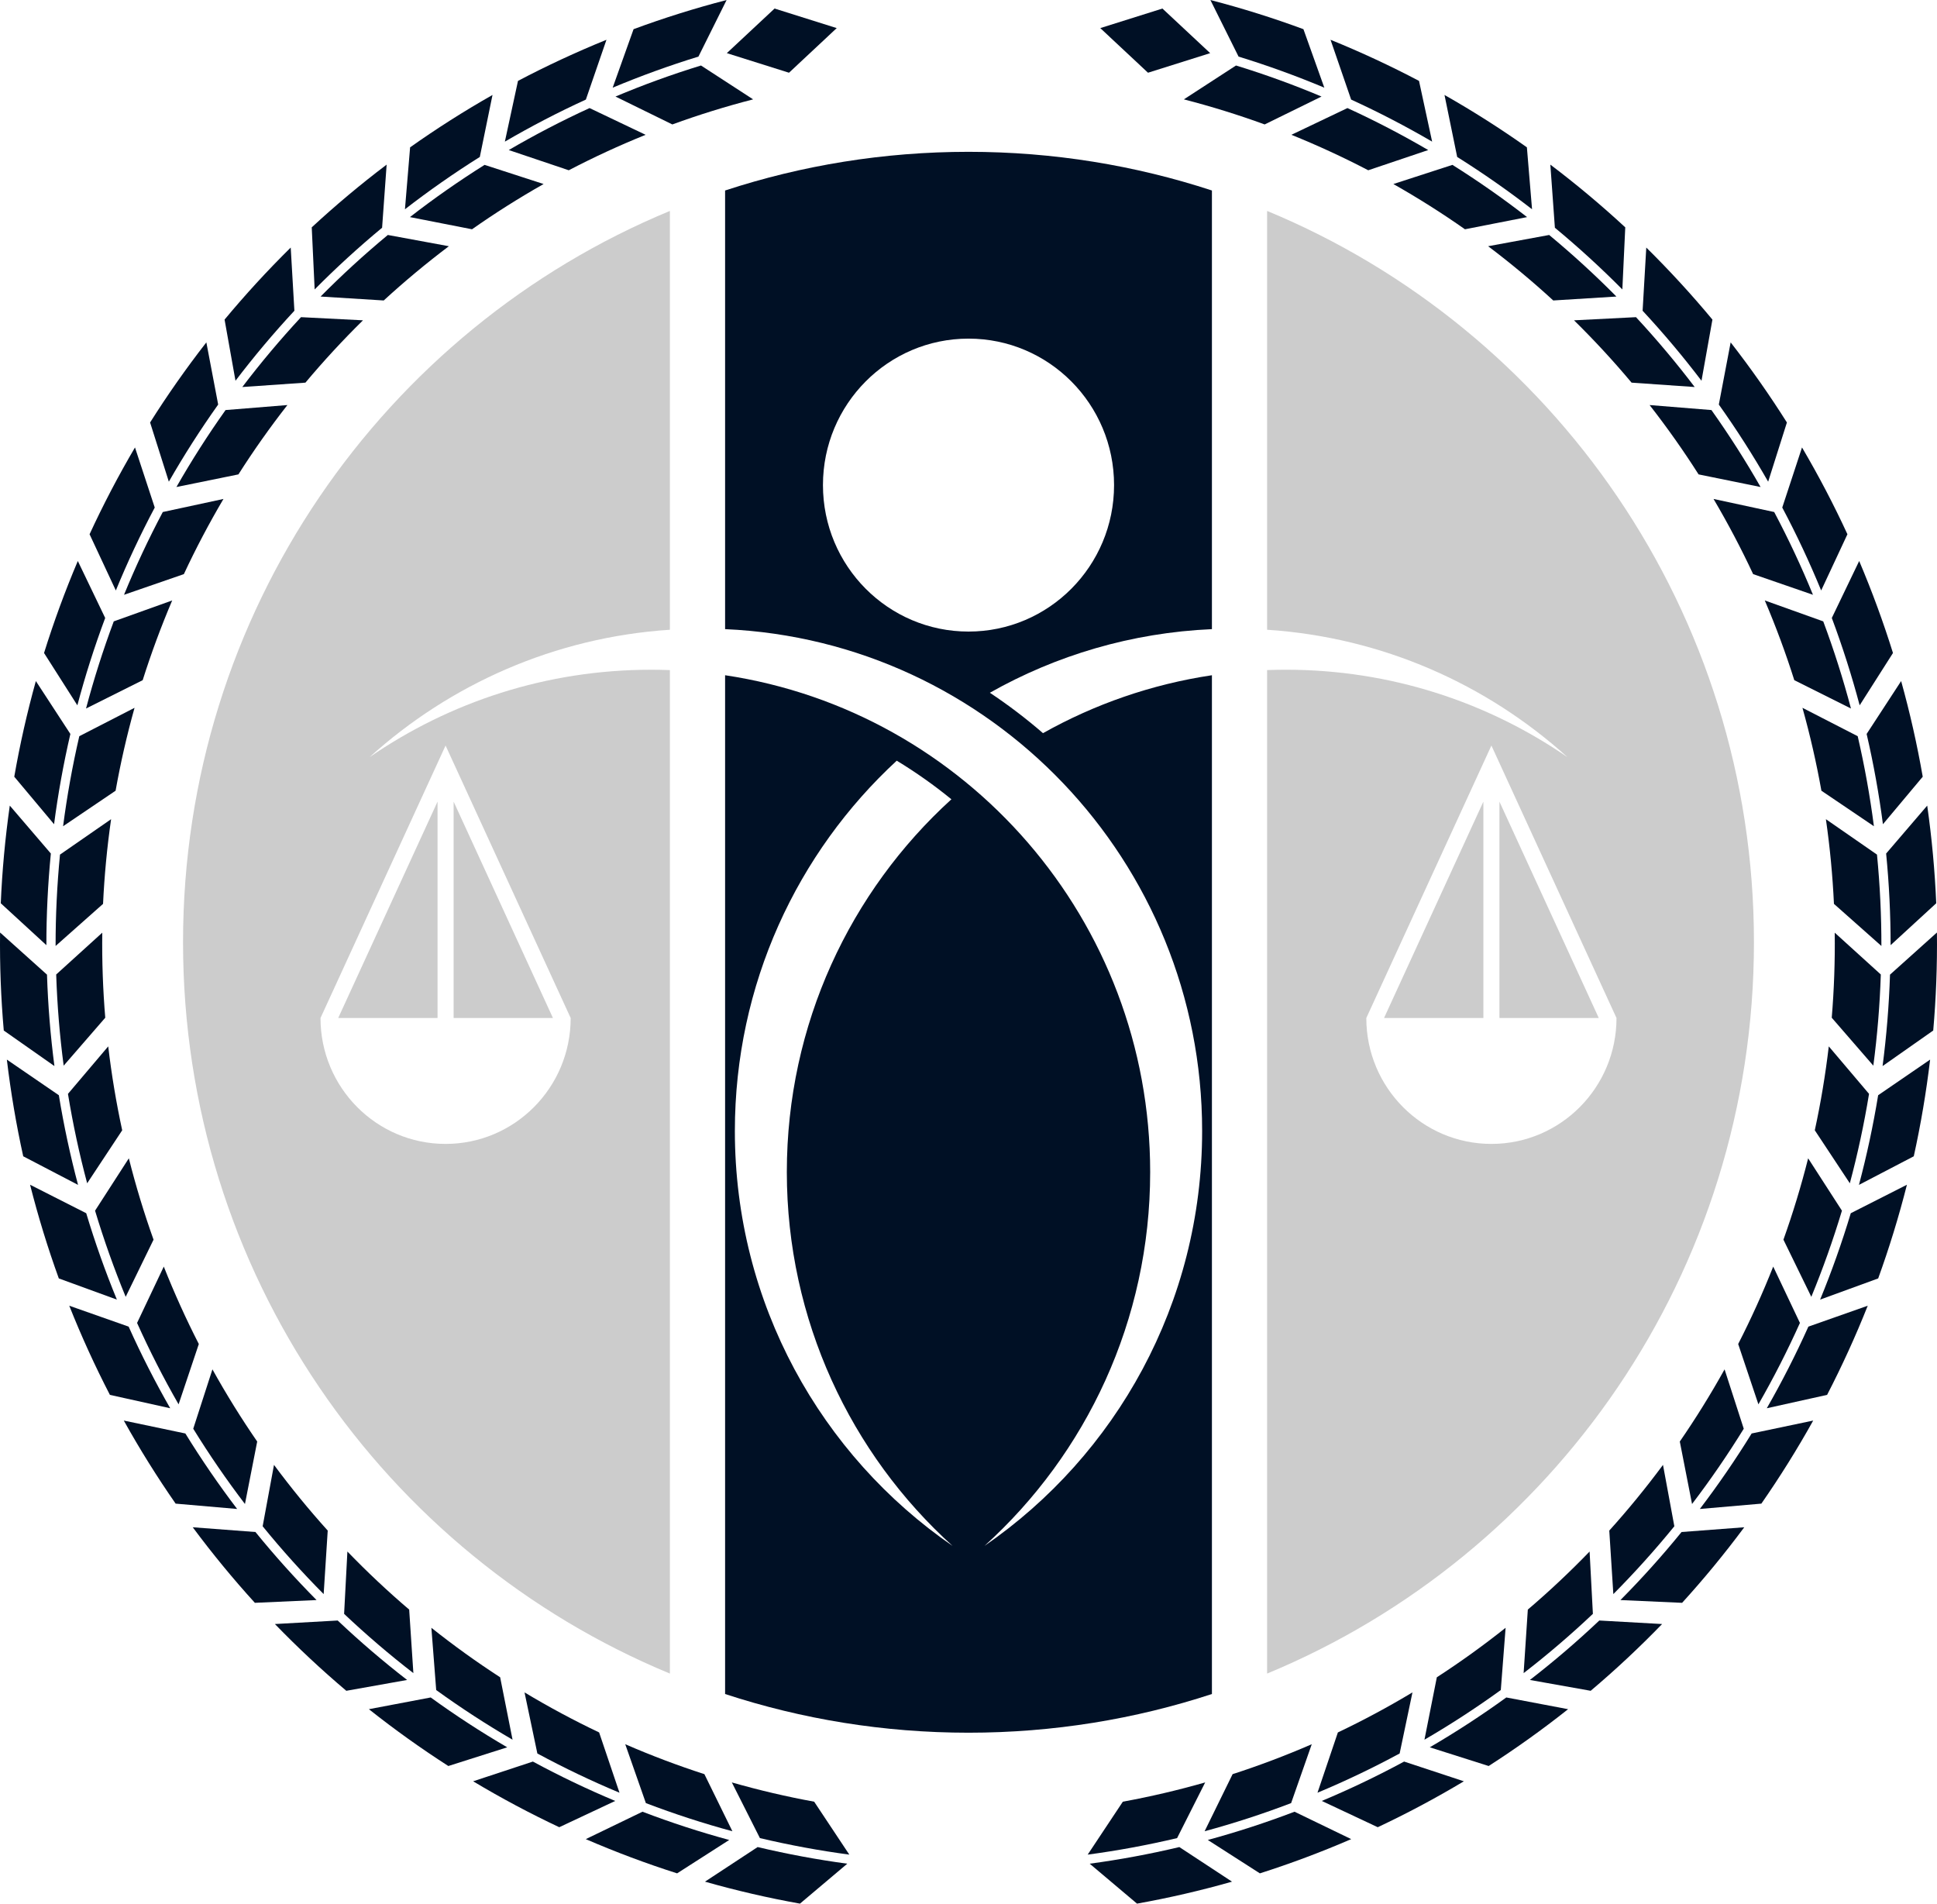 <svg xmlns="http://www.w3.org/2000/svg" width="115" height="113" viewBox="0 0 115 113" fill="none"><path fill-rule="evenodd" clip-rule="evenodd" d="M26.454 44.255L33.881 60.43C33.881 64.557 30.556 67.903 26.454 67.903C22.353 67.903 19.028 64.557 19.028 60.43L26.454 44.255ZM32.829 60.43L26.932 47.585V60.43H32.829ZM25.977 60.43V47.585L20.079 60.43H25.977ZM39.771 37.382V12.521C22.809 19.542 10.867 36.334 10.867 55.933C10.867 75.531 22.809 92.323 39.771 99.344V39.777C39.399 39.763 39.026 39.756 38.651 39.756C32.451 39.756 26.696 41.672 21.939 44.947C26.731 40.615 32.934 37.832 39.771 37.382Z" fill="#CCCCCC"></path><path fill-rule="evenodd" clip-rule="evenodd" d="M43.629 67.136C43.629 58.436 47.333 50.605 53.24 45.154C54.376 45.843 55.46 46.609 56.485 47.446C50.485 52.903 46.714 60.796 46.714 69.575C46.714 78.354 50.513 86.306 56.553 91.765C48.75 86.394 43.629 77.367 43.629 67.136ZM48.859 28.795C48.859 23.993 52.728 20.101 57.501 20.101C62.273 20.101 66.142 23.993 66.142 28.795C66.142 33.597 62.273 37.49 57.501 37.49C52.729 37.49 48.859 33.597 48.859 28.795ZM43.049 11.308V37.346C58.806 38.037 71.371 51.11 71.371 67.136C71.371 77.367 66.25 86.394 58.448 91.765C64.487 86.306 68.286 78.387 68.286 69.575C68.286 54.61 57.33 42.219 43.049 40.082V100.557C47.599 102.048 52.456 102.854 57.5 102.854C62.545 102.854 67.402 102.048 71.952 100.557V40.082C68.358 40.62 64.974 41.807 61.923 43.521C60.925 42.657 59.871 41.855 58.769 41.122C62.696 38.902 67.177 37.556 71.952 37.346V11.308C67.402 9.817 62.544 9.012 57.5 9.012C52.456 9.012 47.599 9.817 43.049 11.308Z" fill="#001025"></path><path fill-rule="evenodd" clip-rule="evenodd" d="M81.118 60.43L88.545 44.255L95.972 60.43C95.972 64.557 92.647 67.903 88.545 67.903C84.444 67.903 81.118 64.557 81.118 60.43ZM88.068 47.586L82.17 60.43H88.068V47.586ZM89.022 47.586V60.43H94.92L89.022 47.586ZM75.229 12.521V37.382C82.065 37.832 88.269 40.614 93.061 44.946C88.303 41.671 82.548 39.755 76.349 39.755C75.974 39.755 75.6 39.763 75.228 39.776V99.344C92.19 92.323 104.132 75.531 104.132 55.932C104.132 36.334 92.19 19.542 75.229 12.521Z" fill="#CCCCCC"></path><path fill-rule="evenodd" clip-rule="evenodd" d="M70.018 109.642C68.245 110.063 66.469 110.391 64.696 110.63L67.505 113C69.386 112.664 71.267 112.23 73.145 111.696L70.018 109.642Z" fill="#001025"></path><path fill-rule="evenodd" clip-rule="evenodd" d="M64.576 110.091C66.344 109.855 68.115 109.529 69.884 109.11L71.552 105.805C69.924 106.27 68.293 106.651 66.663 106.949L64.576 110.091Z" fill="#001025"></path><path fill-rule="evenodd" clip-rule="evenodd" d="M76.856 107.544C75.152 108.194 73.434 108.752 71.707 109.221L74.799 111.203C76.62 110.623 78.429 109.946 80.221 109.171L76.856 107.544Z" fill="#001025"></path><path fill-rule="evenodd" clip-rule="evenodd" d="M71.518 108.703C73.24 108.237 74.954 107.681 76.654 107.033L77.879 103.538C76.325 104.213 74.757 104.804 73.18 105.314L71.518 108.703Z" fill="#001025"></path><path fill-rule="evenodd" clip-rule="evenodd" d="M83.363 104.567C81.758 105.434 80.126 106.213 78.475 106.904L81.797 108.464C83.528 107.65 85.234 106.742 86.91 105.738L83.363 104.567Z" fill="#001025"></path><path fill-rule="evenodd" clip-rule="evenodd" d="M78.22 106.416C79.868 105.728 81.496 104.952 83.097 104.087L83.858 100.461C82.406 101.334 80.928 102.126 79.43 102.838L78.22 106.416Z" fill="#001025"></path><path fill-rule="evenodd" clip-rule="evenodd" d="M89.429 100.762C87.95 101.833 86.433 102.819 84.886 103.721L88.382 104.831C89.992 103.797 91.566 102.673 93.098 101.458L89.429 100.762Z" fill="#001025"></path><path fill-rule="evenodd" clip-rule="evenodd" d="M84.57 103.269C86.114 102.371 87.627 101.389 89.103 100.321L89.388 96.626C88.061 97.682 86.698 98.661 85.305 99.564L84.57 103.269Z" fill="#001025"></path><path fill-rule="evenodd" clip-rule="evenodd" d="M94.951 96.194C93.623 97.45 92.247 98.626 90.83 99.723L94.439 100.366C95.902 99.13 97.317 97.809 98.679 96.403L94.951 96.194Z" fill="#001025"></path><path fill-rule="evenodd" clip-rule="evenodd" d="M90.458 99.317C91.872 98.224 93.245 97.051 94.57 95.799L94.375 92.099C93.196 93.319 91.971 94.468 90.707 95.546L90.458 99.317Z" fill="#001025"></path><path fill-rule="evenodd" clip-rule="evenodd" d="M99.834 90.941C98.68 92.36 97.468 93.707 96.205 94.98L99.867 95.144C101.157 93.727 102.389 92.231 103.557 90.659L99.834 90.941Z" fill="#001025"></path><path fill-rule="evenodd" clip-rule="evenodd" d="M95.784 94.626C97.044 93.357 98.254 92.015 99.406 90.6L98.732 86.956C97.721 88.32 96.656 89.621 95.543 90.855L95.784 94.626Z" fill="#001025"></path><path fill-rule="evenodd" clip-rule="evenodd" d="M103.995 85.092C103.035 86.65 102.007 88.145 100.92 89.573L104.572 89.256C105.668 87.681 106.696 86.037 107.65 84.325L103.995 85.092Z" fill="#001025"></path><path fill-rule="evenodd" clip-rule="evenodd" d="M100.457 89.278C101.543 87.854 102.568 86.364 103.527 84.81L102.388 81.286C101.562 82.772 100.674 84.2 99.73 85.57L100.457 89.278Z" fill="#001025"></path><path fill-rule="evenodd" clip-rule="evenodd" d="M107.364 78.749C106.613 80.419 105.788 82.035 104.895 83.594L108.475 82.8C109.357 81.095 110.163 79.331 110.888 77.508L107.364 78.749Z" fill="#001025"></path><path fill-rule="evenodd" clip-rule="evenodd" d="M104.397 83.362C105.29 81.808 106.113 80.196 106.862 78.53L105.276 75.185C104.65 76.766 103.955 78.299 103.196 79.781L104.397 83.362Z" fill="#001025"></path><path fill-rule="evenodd" clip-rule="evenodd" d="M109.881 72.017C109.353 73.772 108.745 75.482 108.061 77.145L111.508 75.888C112.162 74.083 112.732 72.227 113.215 70.326L109.881 72.017Z" fill="#001025"></path><path fill-rule="evenodd" clip-rule="evenodd" d="M107.538 76.98C108.221 75.322 108.829 73.617 109.356 71.866L107.35 68.758C106.934 70.407 106.443 72.018 105.883 73.587L107.538 76.98Z" fill="#001025"></path><path fill-rule="evenodd" clip-rule="evenodd" d="M111.506 65.013C111.21 66.822 110.828 68.597 110.366 70.335L113.621 68.638C114.035 66.762 114.36 64.847 114.592 62.898L111.506 65.013Z" fill="#001025"></path><path fill-rule="evenodd" clip-rule="evenodd" d="M109.825 70.24C110.288 68.507 110.67 66.736 110.965 64.932L108.575 62.113C108.376 63.803 108.098 65.464 107.745 67.094L109.825 70.24Z" fill="#001025"></path><path fill-rule="evenodd" clip-rule="evenodd" d="M112.21 57.855C112.151 59.687 112.002 61.498 111.769 63.282L114.776 61.172C114.944 59.258 115.018 57.316 114.996 55.354L112.21 57.855Z" fill="#001025"></path><path fill-rule="evenodd" clip-rule="evenodd" d="M111.22 63.258C111.455 61.479 111.605 59.674 111.664 57.846L108.928 55.364C108.95 57.066 108.889 58.749 108.751 60.412L111.22 63.258Z" fill="#001025"></path><path fill-rule="evenodd" clip-rule="evenodd" d="M111.98 50.666C112.159 52.49 112.246 54.305 112.246 56.105L114.954 53.618C114.873 51.698 114.695 49.764 114.419 47.821L111.98 50.666Z" fill="#001025"></path><path fill-rule="evenodd" clip-rule="evenodd" d="M111.699 56.153C111.701 54.358 111.615 52.549 111.437 50.729L108.404 48.627C108.646 50.312 108.804 51.989 108.882 53.654L111.699 56.153Z" fill="#001025"></path><path fill-rule="evenodd" clip-rule="evenodd" d="M110.822 43.568C111.236 45.354 111.557 47.142 111.79 48.926L114.153 46.106C113.823 44.212 113.397 42.318 112.871 40.428L110.822 43.568Z" fill="#001025"></path><path fill-rule="evenodd" clip-rule="evenodd" d="M111.254 49.045C111.024 47.266 110.704 45.483 110.292 43.701L107.012 42.016C107.47 43.654 107.844 45.296 108.137 46.937L111.254 49.045Z" fill="#001025"></path><path fill-rule="evenodd" clip-rule="evenodd" d="M108.755 36.683C109.396 38.399 109.946 40.13 110.408 41.868L112.386 38.762C111.814 36.928 111.146 35.106 110.38 33.301L108.755 36.683Z" fill="#001025"></path><path fill-rule="evenodd" clip-rule="evenodd" d="M109.892 42.057C109.433 40.323 108.886 38.597 108.246 36.885L104.776 35.643C105.442 37.208 106.026 38.787 106.528 40.376L109.892 42.057Z" fill="#001025"></path><path fill-rule="evenodd" clip-rule="evenodd" d="M105.813 30.128C106.671 31.745 107.44 33.389 108.123 35.051L109.682 31.713C108.878 29.969 107.979 28.25 106.986 26.561L105.813 30.128Z" fill="#001025"></path><path fill-rule="evenodd" clip-rule="evenodd" d="M107.636 35.307C106.957 33.647 106.19 32.008 105.334 30.394L101.733 29.618C102.596 31.082 103.379 32.571 104.084 34.08L107.636 35.307Z" fill="#001025"></path><path fill-rule="evenodd" clip-rule="evenodd" d="M102.047 24.014C103.107 25.505 104.083 27.034 104.976 28.593L106.089 25.079C105.065 23.456 103.952 21.869 102.749 20.324L102.047 24.014Z" fill="#001025"></path><path fill-rule="evenodd" clip-rule="evenodd" d="M104.526 28.91C103.638 27.354 102.665 25.828 101.608 24.341L97.937 24.044C98.982 25.382 99.951 26.756 100.845 28.16L104.526 28.91Z" fill="#001025"></path><path fill-rule="evenodd" clip-rule="evenodd" d="M97.522 18.446C98.766 19.785 99.932 21.173 101.018 22.602L101.667 18.971C100.442 17.497 99.133 16.069 97.74 14.695L97.522 18.446Z" fill="#001025"></path><path fill-rule="evenodd" clip-rule="evenodd" d="M100.614 22.974C99.531 21.548 98.37 20.164 97.129 18.827L93.45 19.014C94.66 20.204 95.799 21.439 96.867 22.714L100.614 22.974Z" fill="#001025"></path><path fill-rule="evenodd" clip-rule="evenodd" d="M92.314 13.519C93.721 14.684 95.056 15.907 96.319 17.181L96.492 13.496C95.087 12.195 93.604 10.951 92.044 9.772L92.314 13.519Z" fill="#001025"></path><path fill-rule="evenodd" clip-rule="evenodd" d="M95.966 17.603C94.708 16.331 93.377 15.111 91.974 13.948L88.351 14.616C89.704 15.637 90.994 16.712 92.217 17.836L95.966 17.603Z" fill="#001025"></path><path fill-rule="evenodd" clip-rule="evenodd" d="M86.513 9.316C88.059 10.287 89.541 11.324 90.958 12.422L90.652 8.746C89.09 7.64 87.459 6.601 85.76 5.637L86.513 9.316Z" fill="#001025"></path><path fill-rule="evenodd" clip-rule="evenodd" d="M90.662 12.887C89.25 11.791 87.773 10.756 86.231 9.787L82.725 10.924C84.199 11.759 85.616 12.655 86.975 13.61L90.662 12.887Z" fill="#001025"></path><path fill-rule="evenodd" clip-rule="evenodd" d="M80.217 5.911C81.875 6.67 83.479 7.505 85.026 8.407L84.247 4.802C82.555 3.911 80.803 3.095 78.994 2.361L80.217 5.911Z" fill="#001025"></path><path fill-rule="evenodd" clip-rule="evenodd" d="M84.793 8.907C83.251 8.006 81.652 7.172 79.998 6.415L76.67 8.002C78.239 8.636 79.761 9.339 81.232 10.107L84.793 8.907Z" fill="#001025"></path><path fill-rule="evenodd" clip-rule="evenodd" d="M73.533 3.359C75.276 3.895 76.974 4.512 78.625 5.204L77.385 1.732C75.592 1.069 73.75 0.491 71.861 0L73.533 3.359Z" fill="#001025"></path><path fill-rule="evenodd" clip-rule="evenodd" d="M78.459 5.731C76.814 5.038 75.12 4.422 73.382 3.888L70.287 5.898C71.925 6.321 73.525 6.818 75.083 7.387L78.459 5.731Z" fill="#001025"></path><path fill-rule="evenodd" clip-rule="evenodd" d="M65.324 1.668L69.014 0.507L71.848 3.155L68.157 4.317L65.324 1.668Z" fill="#001025"></path><path fill-rule="evenodd" clip-rule="evenodd" d="M44.981 109.642C46.755 110.063 48.531 110.391 50.303 110.63L47.495 113C45.614 112.664 43.732 112.23 41.855 111.696L44.981 109.642Z" fill="#001025"></path><path fill-rule="evenodd" clip-rule="evenodd" d="M50.424 110.091C48.656 109.855 46.885 109.529 45.116 109.11L43.449 105.805C45.076 106.27 46.707 106.651 48.337 106.949L50.424 110.091Z" fill="#001025"></path><path fill-rule="evenodd" clip-rule="evenodd" d="M38.144 107.544C39.848 108.194 41.566 108.752 43.293 109.221L40.2 111.203C38.379 110.623 36.57 109.946 34.778 109.171L38.144 107.544Z" fill="#001025"></path><path fill-rule="evenodd" clip-rule="evenodd" d="M43.482 108.703C41.76 108.237 40.046 107.681 38.346 107.033L37.121 103.538C38.674 104.213 40.242 104.804 41.82 105.314L43.482 108.703Z" fill="#001025"></path><path fill-rule="evenodd" clip-rule="evenodd" d="M31.637 104.567C33.242 105.434 34.874 106.213 36.525 106.904L33.203 108.464C31.472 107.65 29.766 106.742 28.09 105.738L31.637 104.567Z" fill="#001025"></path><path fill-rule="evenodd" clip-rule="evenodd" d="M36.779 106.416C35.132 105.728 33.505 104.952 31.903 104.087L31.141 100.461C32.594 101.334 34.072 102.126 35.57 102.838L36.779 106.416Z" fill="#001025"></path><path fill-rule="evenodd" clip-rule="evenodd" d="M25.571 100.762C27.05 101.833 28.567 102.819 30.114 103.721L26.618 104.831C25.008 103.797 23.433 102.673 21.901 101.458L25.571 100.762Z" fill="#001025"></path><path fill-rule="evenodd" clip-rule="evenodd" d="M30.43 103.269C28.886 102.371 27.373 101.389 25.897 100.321L25.611 96.626C26.938 97.682 28.301 98.661 29.694 99.564L30.43 103.269Z" fill="#001025"></path><path fill-rule="evenodd" clip-rule="evenodd" d="M20.049 96.194C21.377 97.45 22.753 98.626 24.17 99.723L20.561 100.366C19.098 99.13 17.683 97.809 16.321 96.403L20.049 96.194Z" fill="#001025"></path><path fill-rule="evenodd" clip-rule="evenodd" d="M24.542 99.317C23.127 98.224 21.754 97.051 20.43 95.799L20.625 92.099C21.804 93.319 23.029 94.468 24.293 95.546L24.542 99.317Z" fill="#001025"></path><path fill-rule="evenodd" clip-rule="evenodd" d="M15.166 90.941C16.32 92.36 17.532 93.707 18.794 94.98L15.132 95.144C13.842 93.727 12.611 92.231 11.443 90.659L15.166 90.941Z" fill="#001025"></path><path fill-rule="evenodd" clip-rule="evenodd" d="M19.216 94.626C17.955 93.357 16.745 92.015 15.594 90.6L16.267 86.956C17.278 88.32 18.343 89.621 19.457 90.855L19.216 94.626Z" fill="#001025"></path><path fill-rule="evenodd" clip-rule="evenodd" d="M11.005 85.092C11.965 86.65 12.992 88.145 14.079 89.573L10.427 89.256C9.332 87.681 8.304 86.037 7.35 84.325L11.005 85.092Z" fill="#001025"></path><path fill-rule="evenodd" clip-rule="evenodd" d="M14.543 89.278C13.457 87.854 12.432 86.364 11.473 84.81L12.612 81.286C13.438 82.772 14.325 84.2 15.27 85.57L14.543 89.278Z" fill="#001025"></path><path fill-rule="evenodd" clip-rule="evenodd" d="M7.637 78.749C8.387 80.419 9.212 82.035 10.105 83.594L6.525 82.8C5.643 81.095 4.836 79.331 4.112 77.508L7.637 78.749Z" fill="#001025"></path><path fill-rule="evenodd" clip-rule="evenodd" d="M10.603 83.362C9.71 81.808 8.887 80.196 8.138 78.53L9.724 75.185C10.35 76.766 11.045 78.299 11.804 79.781L10.603 83.362Z" fill="#001025"></path><path fill-rule="evenodd" clip-rule="evenodd" d="M5.119 72.017C5.647 73.772 6.255 75.482 6.939 77.145L3.492 75.888C2.838 74.083 2.268 72.227 1.785 70.326L5.119 72.017Z" fill="#001025"></path><path fill-rule="evenodd" clip-rule="evenodd" d="M7.462 76.98C6.778 75.322 6.171 73.617 5.644 71.866L7.649 68.758C8.065 70.407 8.556 72.018 9.116 73.587L7.462 76.98Z" fill="#001025"></path><path fill-rule="evenodd" clip-rule="evenodd" d="M3.494 65.013C3.79 66.822 4.172 68.597 4.634 70.335L1.379 68.638C0.965 66.762 0.639 64.847 0.407 62.898L3.494 65.013Z" fill="#001025"></path><path fill-rule="evenodd" clip-rule="evenodd" d="M5.175 70.24C4.712 68.507 4.33 66.736 4.035 64.932L6.425 62.113C6.624 63.803 6.902 65.464 7.255 67.094L5.175 70.24Z" fill="#001025"></path><path fill-rule="evenodd" clip-rule="evenodd" d="M2.79 57.855C2.849 59.687 2.998 61.498 3.231 63.282L0.224 61.172C0.056 59.258 -0.019 57.316 0.004 55.354L2.79 57.855Z" fill="#001025"></path><path fill-rule="evenodd" clip-rule="evenodd" d="M3.78 63.258C3.545 61.479 3.396 59.674 3.336 57.846L6.072 55.364C6.05 57.066 6.111 58.749 6.249 60.412L3.78 63.258Z" fill="#001025"></path><path fill-rule="evenodd" clip-rule="evenodd" d="M3.019 50.666C2.841 52.49 2.753 54.305 2.754 56.105L0.046 53.618C0.127 51.698 0.305 49.764 0.581 47.821L3.019 50.666Z" fill="#001025"></path><path fill-rule="evenodd" clip-rule="evenodd" d="M3.301 56.153C3.299 54.358 3.385 52.549 3.562 50.729L6.596 48.627C6.354 50.312 6.196 51.989 6.118 53.654L3.301 56.153Z" fill="#001025"></path><path fill-rule="evenodd" clip-rule="evenodd" d="M4.178 43.568C3.764 45.354 3.443 47.142 3.21 48.926L0.847 46.106C1.177 44.212 1.603 42.318 2.129 40.428L4.178 43.568Z" fill="#001025"></path><path fill-rule="evenodd" clip-rule="evenodd" d="M3.746 49.045C3.976 47.266 4.296 45.483 4.708 43.701L7.988 42.016C7.53 43.654 7.156 45.296 6.863 46.937L3.746 49.045Z" fill="#001025"></path><path fill-rule="evenodd" clip-rule="evenodd" d="M6.245 36.683C5.604 38.399 5.054 40.13 4.593 41.868L2.615 38.762C3.187 36.928 3.854 35.106 4.62 33.301L6.245 36.683Z" fill="#001025"></path><path fill-rule="evenodd" clip-rule="evenodd" d="M5.108 42.057C5.567 40.323 6.115 38.597 6.754 36.885L10.223 35.643C9.557 37.208 8.974 38.787 8.471 40.376L5.108 42.057Z" fill="#001025"></path><path fill-rule="evenodd" clip-rule="evenodd" d="M9.187 30.128C8.329 31.745 7.56 33.389 6.877 35.051L5.318 31.713C6.123 29.969 7.021 28.25 8.014 26.561L9.187 30.128Z" fill="#001025"></path><path fill-rule="evenodd" clip-rule="evenodd" d="M7.363 35.307C8.043 33.647 8.809 32.008 9.665 30.394L13.267 29.618C12.404 31.082 11.62 32.571 10.916 34.08L7.363 35.307Z" fill="#001025"></path><path fill-rule="evenodd" clip-rule="evenodd" d="M12.953 24.014C11.892 25.505 10.916 27.034 10.024 28.593L8.911 25.079C9.935 23.456 11.048 21.869 12.251 20.324L12.953 24.014Z" fill="#001025"></path><path fill-rule="evenodd" clip-rule="evenodd" d="M10.474 28.91C11.362 27.354 12.335 25.828 13.392 24.341L17.063 24.044C16.017 25.382 15.048 26.756 14.155 28.16L10.474 28.91Z" fill="#001025"></path><path fill-rule="evenodd" clip-rule="evenodd" d="M17.478 18.446C16.234 19.785 15.068 21.173 13.981 22.602L13.333 18.971C14.558 17.497 15.867 16.069 17.26 14.695L17.478 18.446Z" fill="#001025"></path><path fill-rule="evenodd" clip-rule="evenodd" d="M14.386 22.974C15.469 21.548 16.63 20.164 17.871 18.827L21.55 19.014C20.34 20.204 19.202 21.439 18.133 22.714L14.386 22.974Z" fill="#001025"></path><path fill-rule="evenodd" clip-rule="evenodd" d="M22.685 13.519C21.278 14.684 19.943 15.907 18.681 17.181L18.508 13.496C19.913 12.195 21.396 10.951 22.955 9.772L22.685 13.519Z" fill="#001025"></path><path fill-rule="evenodd" clip-rule="evenodd" d="M19.034 17.603C20.292 16.331 21.623 15.111 23.026 13.948L26.649 14.616C25.296 15.637 24.007 16.712 22.782 17.836L19.034 17.603Z" fill="#001025"></path><path fill-rule="evenodd" clip-rule="evenodd" d="M28.487 9.316C26.941 10.287 25.459 11.324 24.042 12.422L24.348 8.746C25.91 7.64 27.541 6.601 29.24 5.637L28.487 9.316Z" fill="#001025"></path><path fill-rule="evenodd" clip-rule="evenodd" d="M24.337 12.887C25.749 11.791 27.227 10.756 28.769 9.787L32.274 10.924C30.801 11.759 29.383 12.655 28.024 13.61L24.337 12.887Z" fill="#001025"></path><path fill-rule="evenodd" clip-rule="evenodd" d="M34.783 5.911C33.125 6.67 31.521 7.505 29.974 8.407L30.753 4.802C32.445 3.911 34.197 3.095 36.006 2.361L34.783 5.911Z" fill="#001025"></path><path fill-rule="evenodd" clip-rule="evenodd" d="M30.206 8.907C31.748 8.006 33.348 7.172 35.002 6.415L38.33 8.002C36.761 8.636 35.239 9.339 33.768 10.107L30.206 8.907Z" fill="#001025"></path><path fill-rule="evenodd" clip-rule="evenodd" d="M41.467 3.359C39.724 3.895 38.026 4.512 36.375 5.204L37.615 1.732C39.408 1.069 41.25 0.491 43.139 0L41.467 3.359Z" fill="#001025"></path><path fill-rule="evenodd" clip-rule="evenodd" d="M36.541 5.731C38.187 5.038 39.88 4.422 41.618 3.888L44.713 5.898C43.075 6.321 41.475 6.818 39.917 7.387L36.541 5.731Z" fill="#001025"></path><path fill-rule="evenodd" clip-rule="evenodd" d="M49.676 1.668L45.986 0.507L43.152 3.155L46.843 4.317L49.676 1.668Z" fill="#001025"></path></svg>
